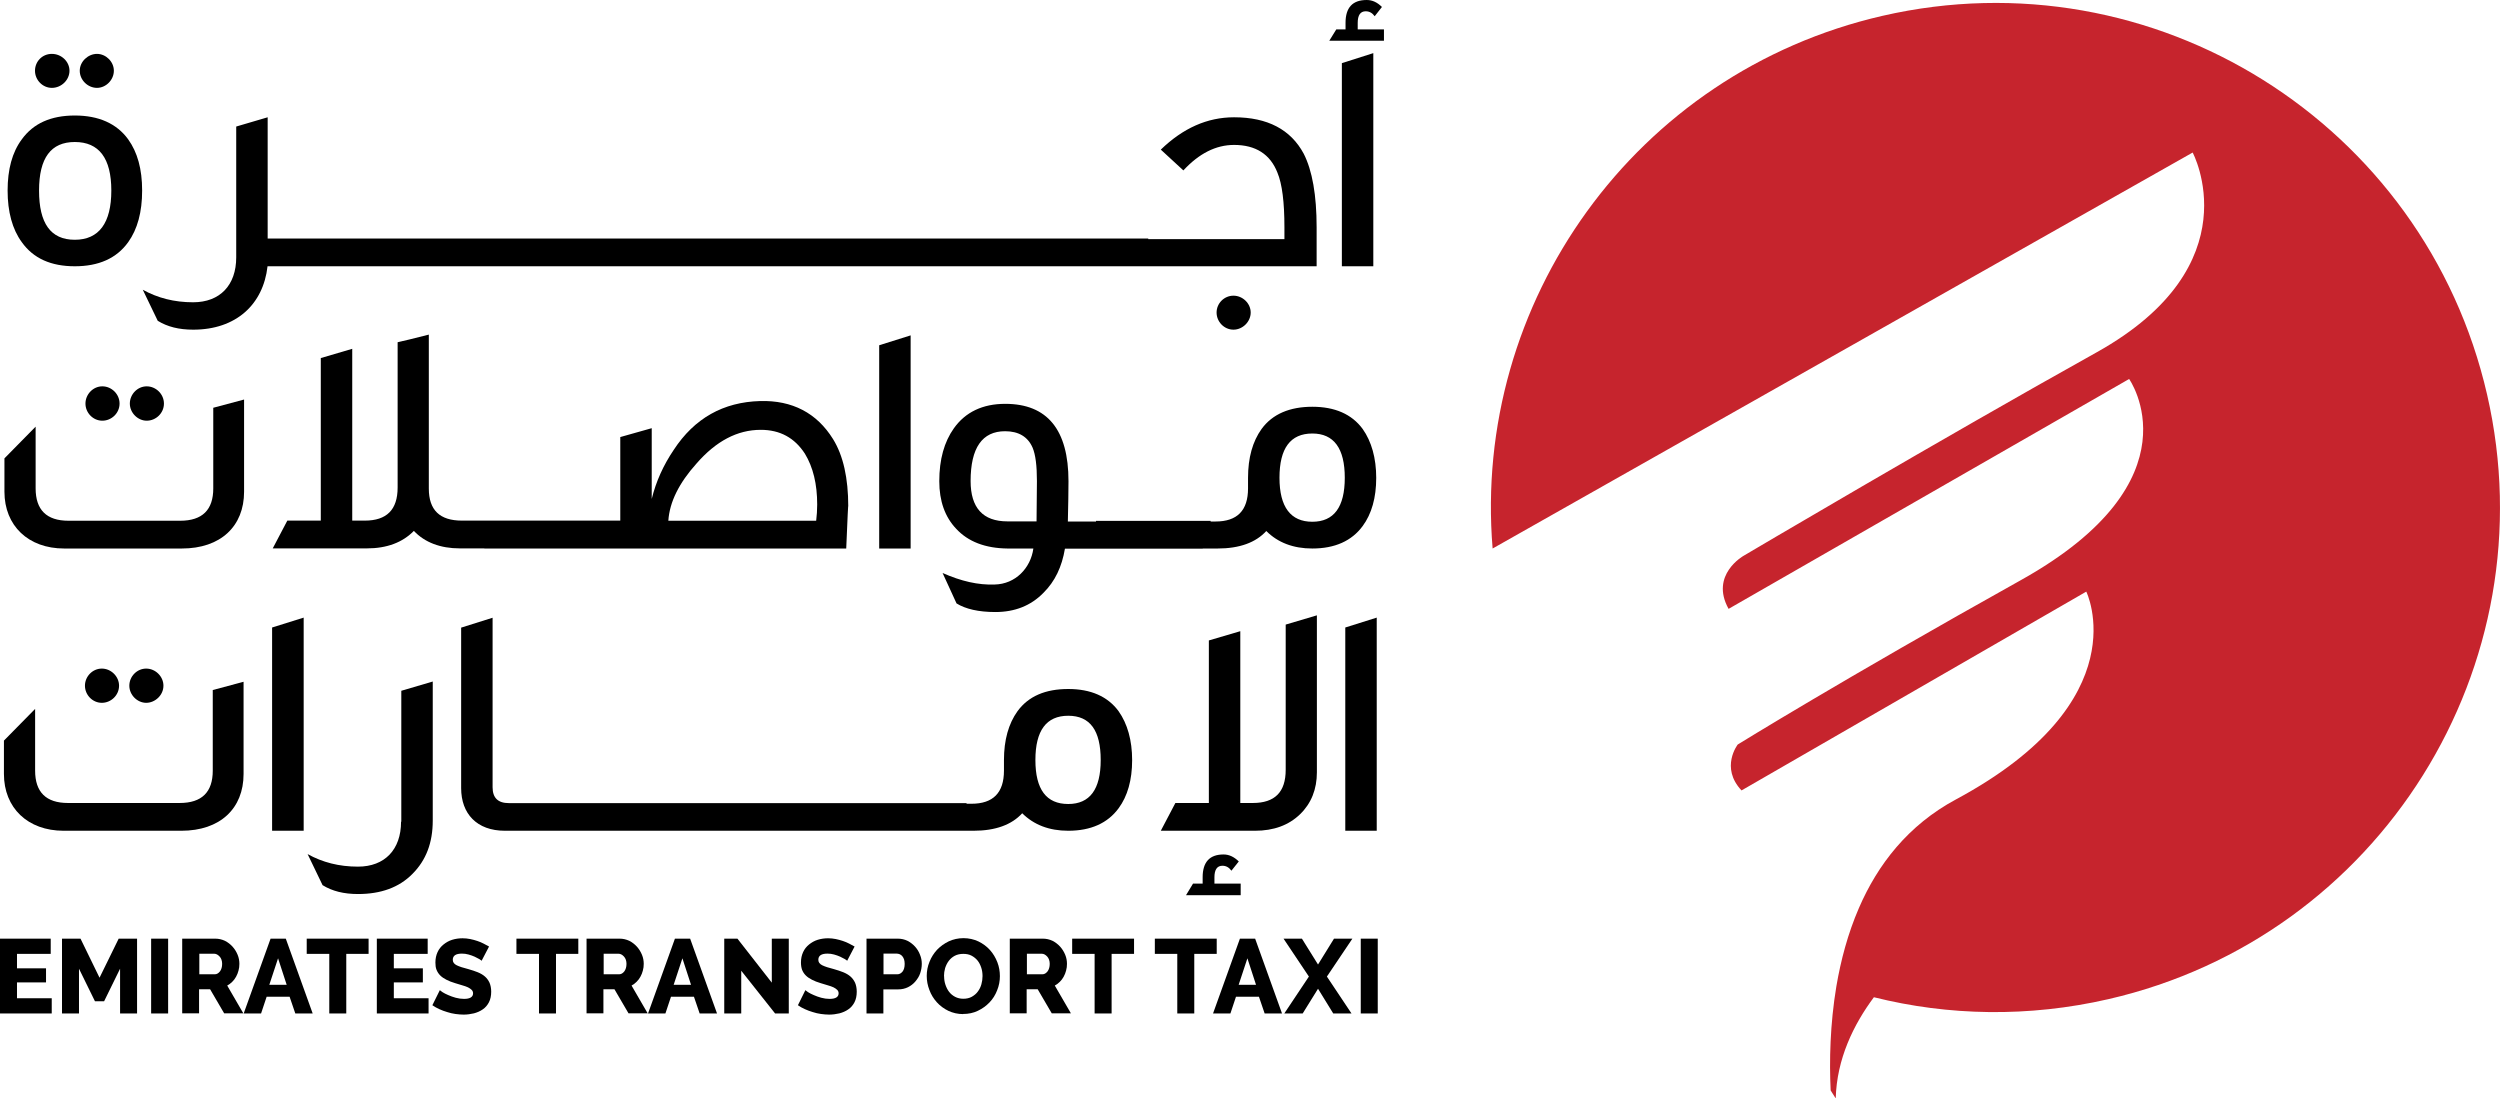 <?xml version="1.0" encoding="UTF-8"?>
<svg id="Layer_2" xmlns="http://www.w3.org/2000/svg" viewBox="0 0 197.17 86.63">
  <defs>
    <style>
      .cls-1 {
        fill: #c6242d;
      }
    </style>
  </defs>
  <g id="Layer_2-2" data-name="Layer_2">
    <g>
      <polygon points="4.08 78.73 4.08 79.93 0 79.93 0 74.03 4 74.03 4 75.23 1.34 75.23 1.34 76.37 3.63 76.37 3.63 77.48 1.34 77.48 1.34 78.73 4.08 78.73"/>
      <polygon points="9.47 79.93 9.47 76.4 8.21 78.97 7.49 78.97 6.23 76.4 6.23 79.93 4.89 79.93 4.89 74.03 6.35 74.03 7.85 77.11 9.36 74.03 10.81 74.03 10.81 79.93 9.47 79.93"/>
      <rect x="11.92" y="74.03" width="1.34" height="5.9"/>
      <g>
        <path d="M14.37,79.93v-5.9h2.61c.27,0,.52.06.76.17.23.12.43.27.6.46.17.19.3.4.4.64.1.24.14.48.14.72,0,.18-.02.36-.07.53-.04.17-.11.33-.19.48-.08.15-.18.28-.3.4-.12.12-.25.22-.4.3l1.27,2.19h-1.51l-1.11-1.9h-.87v1.9h-1.34ZM15.71,76.84h1.23c.16,0,.29-.08.41-.23.11-.15.17-.35.17-.59s-.07-.44-.2-.58c-.13-.14-.27-.22-.42-.22h-1.18v1.61Z"/>
        <path d="M21.33,74.03h1.21l2.12,5.9h-1.37l-.45-1.32h-1.81l-.44,1.32h-1.37l2.12-5.9ZM22.61,77.67l-.68-2.09-.69,2.09h1.37Z"/>
        <polygon points="29.07 75.23 27.31 75.23 27.31 79.93 25.97 79.93 25.97 75.23 24.19 75.23 24.19 74.03 29.07 74.03 29.07 75.23"/>
        <polygon points="33.8 78.73 33.8 79.93 29.72 79.93 29.72 74.03 33.73 74.03 33.73 75.23 31.06 75.23 31.06 76.37 33.35 76.37 33.35 77.48 31.06 77.48 31.06 78.73 33.8 78.73"/>
        <path d="M37.97,75.76s-.07-.06-.17-.12-.22-.12-.37-.19c-.15-.07-.31-.12-.48-.17-.17-.05-.35-.07-.52-.07-.48,0-.72.16-.72.49,0,.1.03.18.08.25.05.07.13.13.23.18.1.05.23.1.38.15.15.04.33.09.53.15.28.08.53.16.75.25.22.09.41.2.57.34.16.14.27.3.36.49.08.19.13.43.13.7,0,.33-.06.61-.18.84-.12.23-.28.42-.49.56-.2.14-.43.24-.69.31-.26.06-.53.1-.81.1-.21,0-.43-.02-.65-.05-.22-.03-.44-.08-.65-.15-.21-.06-.42-.14-.62-.23-.2-.09-.38-.19-.55-.31l.59-1.19s.09.08.21.16c.12.08.27.15.45.23.18.08.37.15.59.21.22.06.44.09.66.09.47,0,.71-.15.71-.44,0-.11-.04-.2-.11-.27-.07-.07-.17-.14-.29-.2-.13-.06-.27-.11-.45-.16-.17-.05-.36-.11-.56-.17-.27-.08-.5-.17-.69-.27-.2-.1-.36-.21-.49-.34-.13-.13-.22-.27-.29-.44s-.09-.36-.09-.58c0-.31.06-.58.17-.82.11-.24.27-.44.47-.6.2-.16.42-.29.68-.37.26-.08.53-.12.82-.12.2,0,.4.02.6.06.2.04.38.09.56.15.18.06.35.13.5.21.16.08.3.16.43.23l-.59,1.13Z"/>
        <polygon points="45.61 75.23 43.85 75.23 43.85 79.93 42.51 79.93 42.51 75.23 40.73 75.23 40.73 74.03 45.61 74.03 45.61 75.23"/>
        <path d="M46.26,79.93v-5.9h2.61c.27,0,.52.06.76.17.23.12.43.27.6.46.17.19.3.4.4.64.1.24.14.48.14.72,0,.18-.02.36-.07.53-.04.17-.11.33-.19.48-.08.15-.18.28-.3.4-.12.12-.25.22-.4.3l1.27,2.19h-1.51l-1.11-1.9h-.87v1.9h-1.34ZM47.6,76.84h1.23c.16,0,.29-.08.41-.23.11-.15.17-.35.17-.59s-.07-.44-.2-.58c-.13-.14-.27-.22-.42-.22h-1.18v1.61Z"/>
        <path d="M53.22,74.03h1.21l2.12,5.9h-1.37l-.45-1.32h-1.81l-.44,1.32h-1.37l2.12-5.9ZM54.5,77.67l-.68-2.09-.69,2.09h1.37Z"/>
        <polygon points="58.46 76.56 58.46 79.93 57.12 79.93 57.12 74.03 58.16 74.03 60.87 77.5 60.87 74.03 62.21 74.03 62.21 79.93 61.13 79.93 58.46 76.56"/>
        <path d="M66.8,75.76s-.07-.06-.17-.12-.22-.12-.37-.19c-.15-.07-.31-.12-.48-.17-.17-.05-.35-.07-.52-.07-.48,0-.72.16-.72.49,0,.1.03.18.08.25.05.07.13.13.23.18.1.05.23.1.38.15.15.04.33.09.53.15.28.08.53.16.75.25.22.09.41.2.57.34.16.14.27.3.36.49.08.19.13.43.13.7,0,.33-.06.61-.18.84-.12.23-.28.42-.49.56-.2.14-.43.24-.69.31-.26.06-.53.1-.81.1-.21,0-.43-.02-.65-.05-.22-.03-.44-.08-.65-.15-.21-.06-.42-.14-.62-.23-.2-.09-.38-.19-.55-.31l.59-1.19s.09.08.21.16c.12.08.27.15.45.23.18.08.37.15.59.21.22.06.44.09.66.09.47,0,.71-.15.71-.44,0-.11-.04-.2-.11-.27-.07-.07-.17-.14-.29-.2-.13-.06-.27-.11-.45-.16-.17-.05-.36-.11-.56-.17-.27-.08-.5-.17-.69-.27-.2-.1-.36-.21-.49-.34-.13-.13-.22-.27-.29-.44-.06-.17-.09-.36-.09-.58,0-.31.06-.58.17-.82.11-.24.27-.44.47-.6.2-.16.42-.29.68-.37.26-.08.53-.12.82-.12.2,0,.4.02.6.06.2.04.38.09.56.15.18.06.35.13.5.21.16.08.3.16.43.23l-.59,1.13Z"/>
        <path d="M68.34,79.93v-5.9h2.47c.28,0,.53.06.76.17.23.12.43.27.6.46.17.19.3.4.39.64.1.24.14.48.14.72,0,.26-.05.51-.13.75s-.22.45-.38.64c-.16.19-.36.34-.58.45-.23.11-.48.17-.76.17h-1.18v1.9h-1.34ZM69.68,76.84h1.09c.16,0,.29-.07.41-.21.11-.14.17-.34.17-.61,0-.14-.02-.26-.05-.36-.04-.1-.08-.18-.14-.25-.06-.07-.13-.12-.2-.15-.08-.03-.15-.05-.23-.05h-1.05v1.61Z"/>
        <path d="M75.97,79.98c-.43,0-.82-.09-1.18-.26-.35-.17-.66-.4-.91-.68-.25-.28-.45-.6-.58-.96-.14-.36-.21-.73-.21-1.11s.07-.76.22-1.12c.14-.36.35-.68.6-.95.26-.27.57-.49.92-.66.35-.16.74-.25,1.16-.25s.82.09,1.18.26c.35.17.66.4.91.68.25.28.44.6.58.96.14.36.2.73.2,1.1s-.07.76-.22,1.12c-.14.36-.34.68-.6.95-.26.27-.56.49-.92.66-.35.17-.74.25-1.16.25M74.46,76.99c0,.23.03.45.1.66.07.21.16.4.29.57.13.17.29.3.48.4.19.1.41.15.65.15s.48-.05.67-.16c.19-.11.35-.24.47-.41.13-.17.22-.36.28-.57.06-.21.09-.43.09-.65s-.03-.45-.1-.66c-.07-.21-.16-.4-.29-.56-.13-.16-.29-.29-.48-.39-.19-.1-.4-.14-.65-.14s-.48.05-.67.15c-.19.1-.35.24-.47.4-.13.17-.22.36-.29.57-.06.21-.09.43-.09.65"/>
        <path d="M79.64,79.93v-5.9h2.61c.27,0,.52.06.76.17.23.12.43.27.6.46.17.19.3.4.4.64.1.24.14.48.14.72,0,.18-.02.36-.07.53-.04.17-.11.33-.19.48-.08.15-.18.28-.3.4-.12.12-.25.22-.4.3l1.27,2.19h-1.51l-1.11-1.9h-.87v1.9h-1.34ZM80.98,76.84h1.23c.16,0,.29-.08.41-.23.11-.15.17-.35.17-.59s-.07-.44-.2-.58c-.13-.14-.27-.22-.42-.22h-1.18v1.61Z"/>
        <polygon points="89.44 75.23 87.67 75.23 87.67 79.93 86.33 79.93 86.33 75.23 84.56 75.23 84.56 74.03 89.44 74.03 89.44 75.23"/>
        <polygon points="95.96 75.23 94.19 75.23 94.19 79.93 92.85 79.93 92.85 75.23 91.08 75.23 91.08 74.03 95.96 74.03 95.96 75.23"/>
        <path d="M97.78,74.03h1.21l2.12,5.9h-1.37l-.45-1.32h-1.81l-.44,1.32h-1.37l2.12-5.9ZM99.06,77.67l-.68-2.09-.69,2.09h1.37Z"/>
        <polygon points="102.68 74.03 103.95 76.07 105.21 74.03 106.66 74.03 104.65 77.02 106.59 79.93 105.15 79.93 103.95 77.98 102.74 79.93 101.29 79.93 103.23 77.02 101.23 74.03 102.68 74.03"/>
        <rect x="107.32" y="74.03" width="1.34" height="5.9"/>
        <path class="cls-1" d="M196.15,31.11c-4.92-21.41-26.28-34.78-47.69-29.86-19.52,4.49-32.35,22.62-30.74,42.01l55.21-31.23s4.77,8.87-7.56,15.75c-12.34,6.88-27.85,16.05-27.85,16.05,0,0-2.69,1.5-1.19,4.19l31.59-18.13s5.64,7.95-8.53,15.86c-14.17,7.91-22.34,12.97-22.34,12.97,0,0-1.4,1.81.3,3.62l27.19-15.68s4.23,8.59-10.28,16.39c-3.78,2.03-6.17,5.14-7.65,8.56-.87,2.01-1.43,4.12-1.78,6.18-.5,3-.56,5.9-.45,8.21l.4.63c.08-3.12,1.41-5.83,3.01-7.98,5.88,1.47,12.19,1.6,18.5.15,21.41-4.92,34.78-26.28,29.86-47.69"/>
        <g>
          <path d="M5.9,21c1.88,0,3.29-.62,4.21-1.9.73-1.02,1.1-2.37,1.1-4.07s-.37-3.02-1.1-4.04c-.91-1.25-2.33-1.88-4.21-1.88s-3.27.62-4.18,1.88c-.76,1.02-1.12,2.37-1.12,4.04s.37,3.05,1.12,4.07c.91,1.28,2.3,1.9,4.18,1.9ZM5.9,11.2c1.91,0,2.88,1.28,2.88,3.83s-.97,3.88-2.88,3.88-2.82-1.3-2.82-3.88.94-3.83,2.82-3.83Z"/>
          <path d="M4.09,6.93c.76,0,1.39-.63,1.39-1.35s-.63-1.33-1.39-1.33-1.33.6-1.33,1.33.6,1.35,1.33,1.35Z"/>
          <path d="M7.65,6.93c.71,0,1.33-.63,1.33-1.35s-.63-1.33-1.33-1.33-1.36.6-1.36,1.33.63,1.35,1.36,1.35Z"/>
          <path d="M24.17,21h79.67v-3.07c0-2.53-.34-4.48-1.02-5.81-1.02-1.9-2.85-2.87-5.49-2.87-2.12,0-4.03.86-5.78,2.55l1.78,1.64c1.23-1.33,2.56-2.01,4-2.01,1.7,0,2.85.73,3.42,2.19.37.89.55,2.32.55,4.3v.94h-10.74v-.05H21.11v-9.56l-2.48.73v10.32c0,2.19-1.28,3.54-3.4,3.54-1.49,0-2.8-.34-3.97-.99l1.18,2.45c.76.47,1.67.7,2.8.7,3.37,0,5.52-1.98,5.86-5h3.08Z"/>
          <path d="M95.95,24.65c0,.73.6,1.35,1.33,1.35s1.36-.63,1.36-1.35-.63-1.33-1.36-1.33-1.33.6-1.33,1.33Z"/>
          <path d="M107.08,2.32v-.52c0-.6.21-.91.63-.91.29,0,.52.13.71.39l.57-.73c-.37-.37-.76-.55-1.2-.55-1.12,0-1.67.6-1.67,1.8v.52h-.73l-.55.89h4.31v-.89h-2.07Z"/>
          <polygon points="108.31 4.19 105.83 4.98 105.83 21 108.31 21 108.31 4.19"/>
          <path d="M11.57,33.18c.73,0,1.36-.6,1.36-1.35s-.63-1.36-1.36-1.36-1.33.63-1.33,1.36.63,1.35,1.33,1.35Z"/>
          <path d="M8.07,30.47c-.73,0-1.33.63-1.33,1.36s.6,1.35,1.33,1.35,1.36-.6,1.36-1.35-.63-1.36-1.36-1.36Z"/>
          <path d="M16.82,38.52c0,1.69-.86,2.55-2.61,2.55H5.4c-1.73,0-2.59-.86-2.59-2.55v-4.87l-2.46,2.5v2.63c0,2.68,1.88,4.48,4.71,4.48h9.28c3.06,0,4.91-1.75,4.91-4.48v-7.27l-2.43.65v6.36Z"/>
          <path d="M38.2,43.26h28.54c.1-2.5.16-3.6.16-3.31,0-2.24-.39-4.01-1.2-5.32-1.28-2.06-3.22-3.07-5.75-3-2.9.08-5.18,1.35-6.82,3.86-.81,1.2-1.39,2.48-1.73,3.86v-5.58l-2.48.7v6.59h-12.49c-1.75,0-2.61-.83-2.61-2.53v-12.14c-1.23.31-2.06.52-2.46.6v11.46c0,1.75-.86,2.61-2.59,2.61h-.99v-13.55l-2.48.73v12.82h-2.64l-1.15,2.19h7.42c1.59,0,2.82-.47,3.71-1.38.86.91,2.09,1.38,3.63,1.38h1.93ZM54.93,36.56c1.54-1.77,3.22-2.66,5.07-2.66,1.52,0,2.67.63,3.48,1.88.65,1.07.97,2.4.97,4.01,0,.44-.03.86-.08,1.28h-11.66c.1-1.48.84-2.97,2.22-4.51Z"/>
          <polygon points="69.34 43.26 71.82 43.26 71.82 26.45 69.34 27.23 69.34 43.26"/>
          <path d="M94.85,43.26h1.18c1.73,0,3.01-.47,3.84-1.38.91.91,2.12,1.38,3.63,1.38,1.78,0,3.11-.6,3.97-1.77.71-.96,1.07-2.24,1.07-3.8s-.37-2.87-1.07-3.86c-.86-1.17-2.2-1.75-3.97-1.75s-3.14.57-4,1.75c-.71.99-1.07,2.27-1.07,3.86v.83c0,1.75-.86,2.61-2.56,2.61h-.39v-.05h-9.04v.05h-2.22c.03-1.3.05-2.37.05-3.18,0-4.06-1.67-6.1-4.99-6.1-1.78,0-3.14.65-4.05,1.93-.76,1.07-1.15,2.45-1.15,4.17,0,1.56.44,2.81,1.33,3.75.94,1.02,2.3,1.54,4.05,1.56h2.04c-.21,1.54-1.41,2.81-3.06,2.84-1.28.05-2.64-.26-4.1-.91l1.1,2.4c.71.44,1.73.68,3.06.68,1.54,0,2.8-.5,3.79-1.51.92-.91,1.46-2.06,1.7-3.49h10.87ZM103.5,34.19c1.7,0,2.56,1.17,2.56,3.49s-.86,3.47-2.56,3.47-2.59-1.15-2.59-3.47.86-3.49,2.59-3.49ZM81.75,41.12h-2.3c-1.93,0-2.9-1.07-2.9-3.18,0-2.63.92-3.93,2.72-3.93,1.07,0,1.8.44,2.17,1.3.23.55.34,1.41.34,2.63l-.03,3.18Z"/>
          <path d="M16.78,60.78c0,1.69-.86,2.55-2.61,2.55H5.36c-1.73,0-2.59-.86-2.59-2.55v-4.87l-2.46,2.5v2.63c0,2.68,1.88,4.48,4.71,4.48h9.28c3.06,0,4.91-1.75,4.91-4.48v-7.27l-2.43.65v6.36Z"/>
          <path d="M12.89,54.08c0-.73-.63-1.35-1.36-1.35s-1.33.62-1.33,1.35.63,1.35,1.33,1.35,1.36-.6,1.36-1.35Z"/>
          <path d="M9.39,54.08c0-.73-.63-1.35-1.36-1.35s-1.33.62-1.33,1.35.6,1.35,1.33,1.35,1.36-.6,1.36-1.35Z"/>
          <polygon points="21.46 65.52 23.95 65.52 23.95 48.71 21.46 49.49 21.46 65.52"/>
          <path d="M31.63,64.81c0,2.19-1.28,3.54-3.4,3.54-1.49,0-2.8-.34-3.97-.99l1.18,2.45c.76.47,1.67.7,2.8.7,1.8,0,3.24-.52,4.29-1.59,1.07-1.07,1.6-2.45,1.6-4.2v-10.97l-2.48.73v10.32Z"/>
          <path d="M84.25,54.34c-1.8,0-3.14.57-4,1.75-.71.99-1.07,2.27-1.07,3.86v.83c0,1.75-.86,2.61-2.56,2.61h-.39v-.05h-36.1c-.86,0-1.28-.42-1.28-1.25v-13.37l-2.48.78v12.66c0,2.01,1.23,3.36,3.45,3.36h36.96c1.73,0,3.01-.47,3.84-1.38.92.91,2.12,1.38,3.63,1.38,1.78,0,3.11-.6,3.97-1.77.71-.96,1.07-2.24,1.07-3.8s-.37-2.87-1.07-3.86c-.86-1.17-2.2-1.75-3.97-1.75ZM84.25,63.41c-1.73,0-2.59-1.15-2.59-3.47s.86-3.49,2.59-3.49,2.56,1.17,2.56,3.49-.86,3.47-2.56,3.47Z"/>
          <path d="M101.4,60.72c0,1.75-.86,2.61-2.59,2.61h-.99v-13.55l-2.48.73v12.82h-2.64l-1.15,2.19h7.42c1.49,0,2.67-.44,3.56-1.3.89-.86,1.33-1.98,1.33-3.31v-12.38l-2.46.73v11.46Z"/>
          <path d="M95.78,69.19c0-.6.21-.91.63-.91.29,0,.52.13.71.39l.58-.73c-.37-.36-.76-.55-1.2-.55-1.1,0-1.65.6-1.65,1.8v.5h-.76l-.55.91h4.31v-.91h-2.07v-.5Z"/>
          <polygon points="106.1 65.52 108.58 65.52 108.58 48.71 106.1 49.49 106.1 65.52"/>
        </g>
      </g>
    </g>
  </g>
</svg>